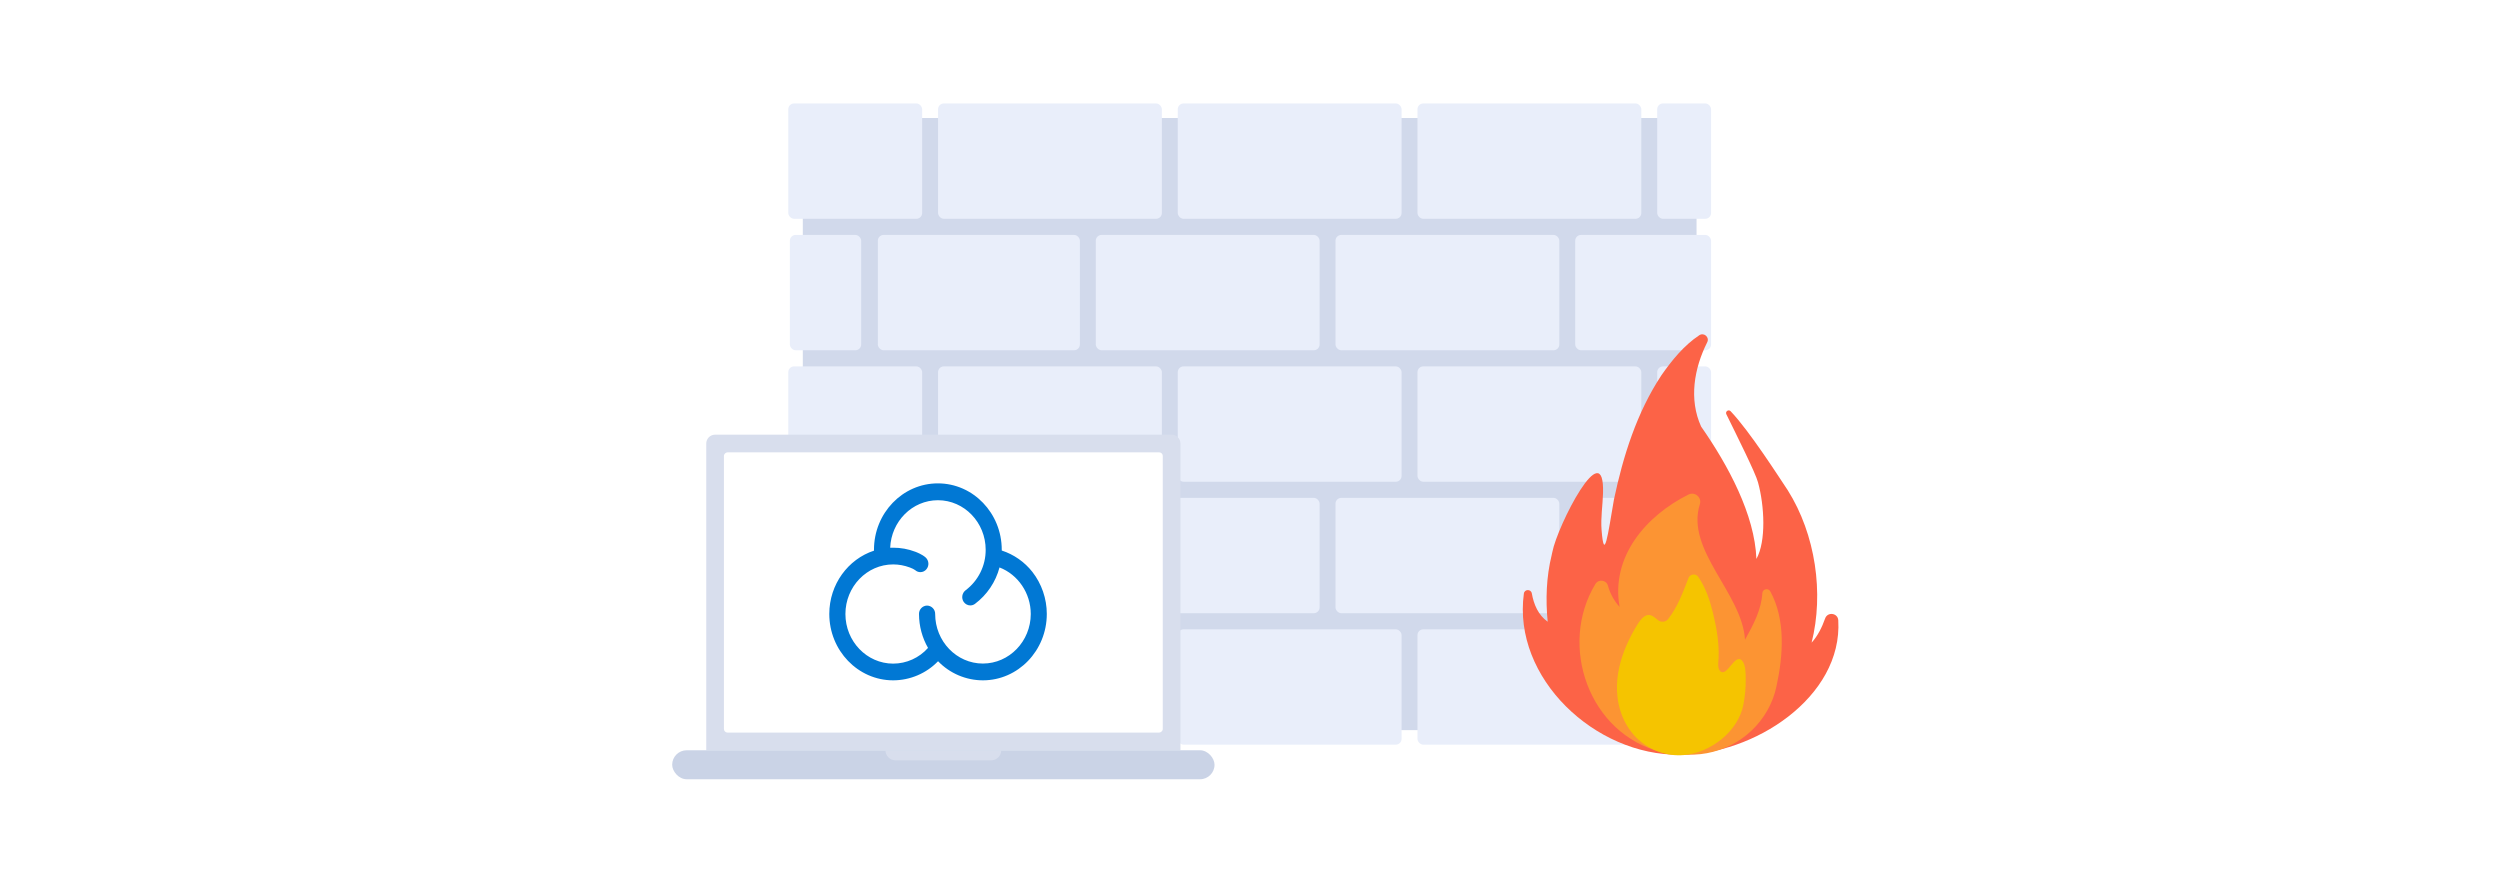 <?xml version="1.0" encoding="UTF-8"?>
<svg id="a" data-name="Layer 1" xmlns="http://www.w3.org/2000/svg" xmlns:xlink="http://www.w3.org/1999/xlink" viewBox="0 0 860 300">
  <defs>
    <style>
      .f {
        fill: #0178d4;
      }

      .g {
        fill: #e9eefa;
      }

      .h {
        fill: #fc9433;
      }

      .i {
        fill: #fff;
      }

      .j {
        fill: #f5c400;
      }

      .k {
        fill: #fc6347;
      }

      .l {
        fill: #d8deed;
      }

      .m {
        fill: #cad3e6;
      }

      .n {
        fill: #d1d9eb;
      }

      .o {
        filter: url(#d);
      }

      .p {
        filter: url(#b);
      }
    </style>
    <filter id="b" data-name="drop-shadow-1" filterUnits="userSpaceOnUse">
      <feOffset dx="1.825" dy="3.65"/>
      <feGaussianBlur result="c" stdDeviation="3.042"/>
      <feFlood flood-color="#013763" flood-opacity=".13"/>
      <feComposite in2="c" operator="in"/>
      <feComposite in="SourceGraphic"/>
    </filter>
    <filter id="d" data-name="drop-shadow-2" filterUnits="userSpaceOnUse">
      <feOffset dx="1.825" dy="3.65"/>
      <feGaussianBlur result="e" stdDeviation="3.042"/>
      <feFlood flood-color="#013763" flood-opacity=".13"/>
      <feComposite in2="e" operator="in"/>
      <feComposite in="SourceGraphic"/>
    </filter>
  </defs>
  <rect width="860" height="300" style="fill: #fff;"/>
  <g>
    <g>
      <rect x="276.165" y="40.586" width="307.447" height="210.581" rx="3" ry="3" style="fill: #d1d9eb;"/>
      <rect x="271.165" y="35.586" width="46.057" height="39.679" rx="2" ry="2" style="fill: #e9eefa;"/>
      <rect x="322.687" y="35.586" width="76.998" height="39.679" rx="2" ry="2" style="fill: #e9eefa;"/>
      <rect x="405.15" y="35.586" width="76.998" height="39.679" rx="2" ry="2" style="fill: #e9eefa;"/>
      <rect x="487.613" y="35.586" width="76.998" height="39.679" rx="2" ry="2" style="fill: #e9eefa;"/>
      <rect x="301.977" y="80.812" width="69.507" height="39.679" rx="2" ry="2" style="fill: #e9eefa;"/>
      <rect x="271.715" y="80.812" width="24.531" height="39.679" rx="2" ry="2" style="fill: #e9eefa;"/>
      <rect x="376.949" y="80.812" width="76.998" height="39.679" rx="2" ry="2" style="fill: #e9eefa;"/>
      <rect x="459.412" y="80.812" width="76.998" height="39.679" rx="2" ry="2" style="fill: #e9eefa;"/>
      <rect x="541.875" y="80.812" width="46.737" height="39.679" rx="2" ry="2" style="fill: #e9eefa;"/>
      <rect x="570.076" y="35.586" width="18.535" height="39.679" rx="2" ry="2" style="fill: #e9eefa;"/>
      <rect x="271.165" y="126.037" width="46.057" height="39.679" rx="2" ry="2" style="fill: #e9eefa;"/>
      <rect x="322.687" y="126.037" width="76.998" height="39.679" rx="2" ry="2" style="fill: #e9eefa;"/>
      <rect x="405.15" y="126.037" width="76.998" height="39.679" rx="2" ry="2" style="fill: #e9eefa;"/>
      <rect x="487.613" y="126.037" width="76.998" height="39.679" rx="2" ry="2" style="fill: #e9eefa;"/>
      <rect x="301.977" y="171.263" width="69.507" height="39.679" rx="2" ry="2" style="fill: #e9eefa;"/>
      <rect x="271.715" y="171.263" width="24.531" height="39.679" rx="2" ry="2" style="fill: #e9eefa;"/>
      <rect x="376.949" y="171.263" width="76.998" height="39.679" rx="2" ry="2" style="fill: #e9eefa;"/>
      <rect x="459.412" y="171.263" width="76.998" height="39.679" rx="2" ry="2" style="fill: #e9eefa;"/>
      <rect x="541.875" y="171.263" width="46.737" height="39.679" rx="2" ry="2" style="fill: #e9eefa;"/>
      <rect x="570.076" y="126.037" width="18.535" height="39.679" rx="2" ry="2" style="fill: #e9eefa;"/>
      <rect x="271.165" y="216.489" width="46.057" height="39.679" rx="2" ry="2" style="fill: #e9eefa;"/>
      <rect x="322.687" y="216.489" width="76.998" height="39.679" rx="2" ry="2" style="fill: #e9eefa;"/>
      <rect x="405.15" y="216.489" width="76.998" height="39.679" rx="2" ry="2" style="fill: #e9eefa;"/>
      <rect x="487.613" y="216.489" width="76.998" height="39.679" rx="2" ry="2" style="fill: #e9eefa;"/>
      <rect x="570.076" y="216.489" width="18.535" height="39.679" rx="2" ry="2" style="fill: #e9eefa;"/>
    </g>
    <g>
      <g style="filter: url(#b);">
        <path d="M244.167,145.877h157.04c1.679,0,3.042,1.363,3.042,3.042v105.521H241.125v-105.521c0-1.679,1.363-3.042,3.042-3.042Z" style="fill: #d8deed;"/>
        <rect x="274.489" y="124.681" width="96.395" height="150.956" rx="1.217" ry="1.217" transform="translate(522.846 -122.529) rotate(90)" style="fill: #fff;"/>
        <rect x="229.403" y="254.44" width="186.569" height="9.974" rx="4.987" ry="4.987" style="fill: #cad3e6;"/>
        <path d="M302.768,254.44h39.838c0,1.91-1.551,3.461-3.461,3.461h-32.916c-1.91,0-3.461-1.551-3.461-3.461h0Z" style="fill: #d8deed;"/>
      </g>
      <path d="M344.6,189.379v-.267c0-12.579-9.839-22.833-21.969-22.833-12.138,0-21.982,10.231-21.982,22.837v.312c-8.885,2.91-15.373,11.563-15.373,21.772,0,12.579,9.848,22.837,21.977,22.837,5.82-.013,11.394-2.384,15.44-6.573,4.037,4.189,9.607,6.564,15.422,6.573,12.107,0,21.982-10.231,21.982-22.837,0-5.258-1.782-10.4-4.968-14.473-2.705-3.436-6.372-5.993-10.53-7.348Zm-6.484,38.884c-9.05,0-16.421-7.655-16.421-17.067,.022-1.551-1.225-2.843-2.776-2.879-1.533,.022-2.781,1.292-2.781,2.825v.058c0,4.265,1.145,8.266,3.101,11.684-3.039,3.427-7.406,5.396-11.987,5.405-9.055,0-16.429-7.66-16.429-17.067,0-9.402,7.375-17.062,16.429-17.062,1.961,0,3.868,.365,5.695,1.043,.022,0,.04,.022,.062,.022,.633,.223,1.524,.655,1.8,.896,.49,.45,1.136,.7,1.8,.7,.815,0,1.586-.374,2.094-1.012,.998-1.208,.86-3.008-.303-4.055-1.212-1.065-3.101-1.791-3.565-1.961-2.415-.918-4.977-1.386-7.562-1.381-.352,0-.7,0-1.052,.022,.374-9.09,7.584-16.358,16.43-16.358,9.05,0,16.421,7.655,16.421,17.067,.018,5.463-2.544,10.623-6.907,13.912-1.239,.945-1.524,2.714-.655,4.002,.535,.775,1.404,1.212,2.268,1.212,.557,0,1.114-.169,1.609-.535,4.144-3.106,7.121-7.522,8.444-12.53,6.345,2.446,10.752,8.819,10.752,16.019-.022,9.385-7.393,17.04-16.47,17.04Z" style="fill: #0178d4;"/>
    </g>
    <g style="filter: url(#d);">
      <path d="M575.954,255.961c-29.043,.358-57.514-26.345-53.568-55.429,.212-1.562,2.457-1.607,2.735-.055,.689,3.845,2.202,7.427,5.457,9.746-.735-7.646-.473-15.408,1.367-22.884,.089-.36,.166-.722,.235-1.086,1.732-9.033,18.021-40.994,17.44-20.29-.12,4.262-.84,8.487-.503,12.737,.896,11.282,2.154,1.715,4.26-10.533,3.163-14.953,7.851-29.9,16.339-42.739,3.546-5.08,7.76-10.289,13.013-13.754,1.612-1.063,3.602,.681,2.734,2.405-4.518,8.976-6.365,19.63-2.106,29.002,9.327,13.354,18.465,30.342,19.022,45.545,3.395-6.085,2.772-18.334,.55-26.347-.771-3.084-7.432-16.374-10.892-23.436-.457-.933,.757-1.782,1.474-1.029,6.556,6.878,16.569,22.576,19.664,27.202,9.558,15.195,12.481,35.398,8.19,52.413,2.045-2.239,3.57-5.234,4.652-8.324,.836-2.389,4.376-1.91,4.524,.617,1.55,26.509-29.189,46.405-54.587,46.241Z" style="fill: #fc6347;"/>
      <path d="M576.529,255.795c11.974,1.262,23.682-4.57,29.609-15.051,1.474-2.607,2.56-5.432,3.16-8.382,2.302-10.614,3.161-22.835-2.141-32.573-.696-1.278-2.652-.841-2.737,.611-.335,5.704-3.102,10.889-5.965,16.023-.984-16.06-20.537-30.799-15.528-46.632,.737-2.328-1.722-4.408-3.908-3.32-14.671,7.306-26.799,21.446-23.703,38.666-1.972-2.204-3.284-4.634-4.004-7.297-.543-2.008-3.245-2.372-4.323-.592-12.816,21.155-2.284,51.613,22.803,57.836l6.737,.71Z" style="fill: #fc9433;"/>
      <path d="M566.825,208.378c.568,.379,1.108,.794,1.631,1.241,1.068,.914,2.685,.786,3.556-.319,3.306-4.192,5.126-9.286,7.001-14.096,.561-1.438,2.511-1.669,3.382-.394,2.499,3.66,3.96,7.956,5.005,12.231,1.273,5.211,2.18,10.248,1.966,15.626-.046,1.158-.42,3.41,.419,4.393,2.372,2.777,5.123-6.222,7.632-3.48,1.324,1.447,1.249,4.387,1.282,6.189,.055,2.987-.225,6.004-.788,8.937-1.786,9.308-11.324,16.614-20.543,17.39-5.691,.479-11.392-1.488-15.602-5.342-4.651-4.257-7.077-10.385-7.34-16.62-.229-5.45,1.097-10.823,3.265-15.795,1.068-2.45,2.344-4.933,3.804-7.224,1.122-1.76,2.872-4.183,5.222-2.805,.037,.022,.073,.044,.108,.068Z" style="fill: #f5c400;"/>
    </g>
  </g>
</svg>